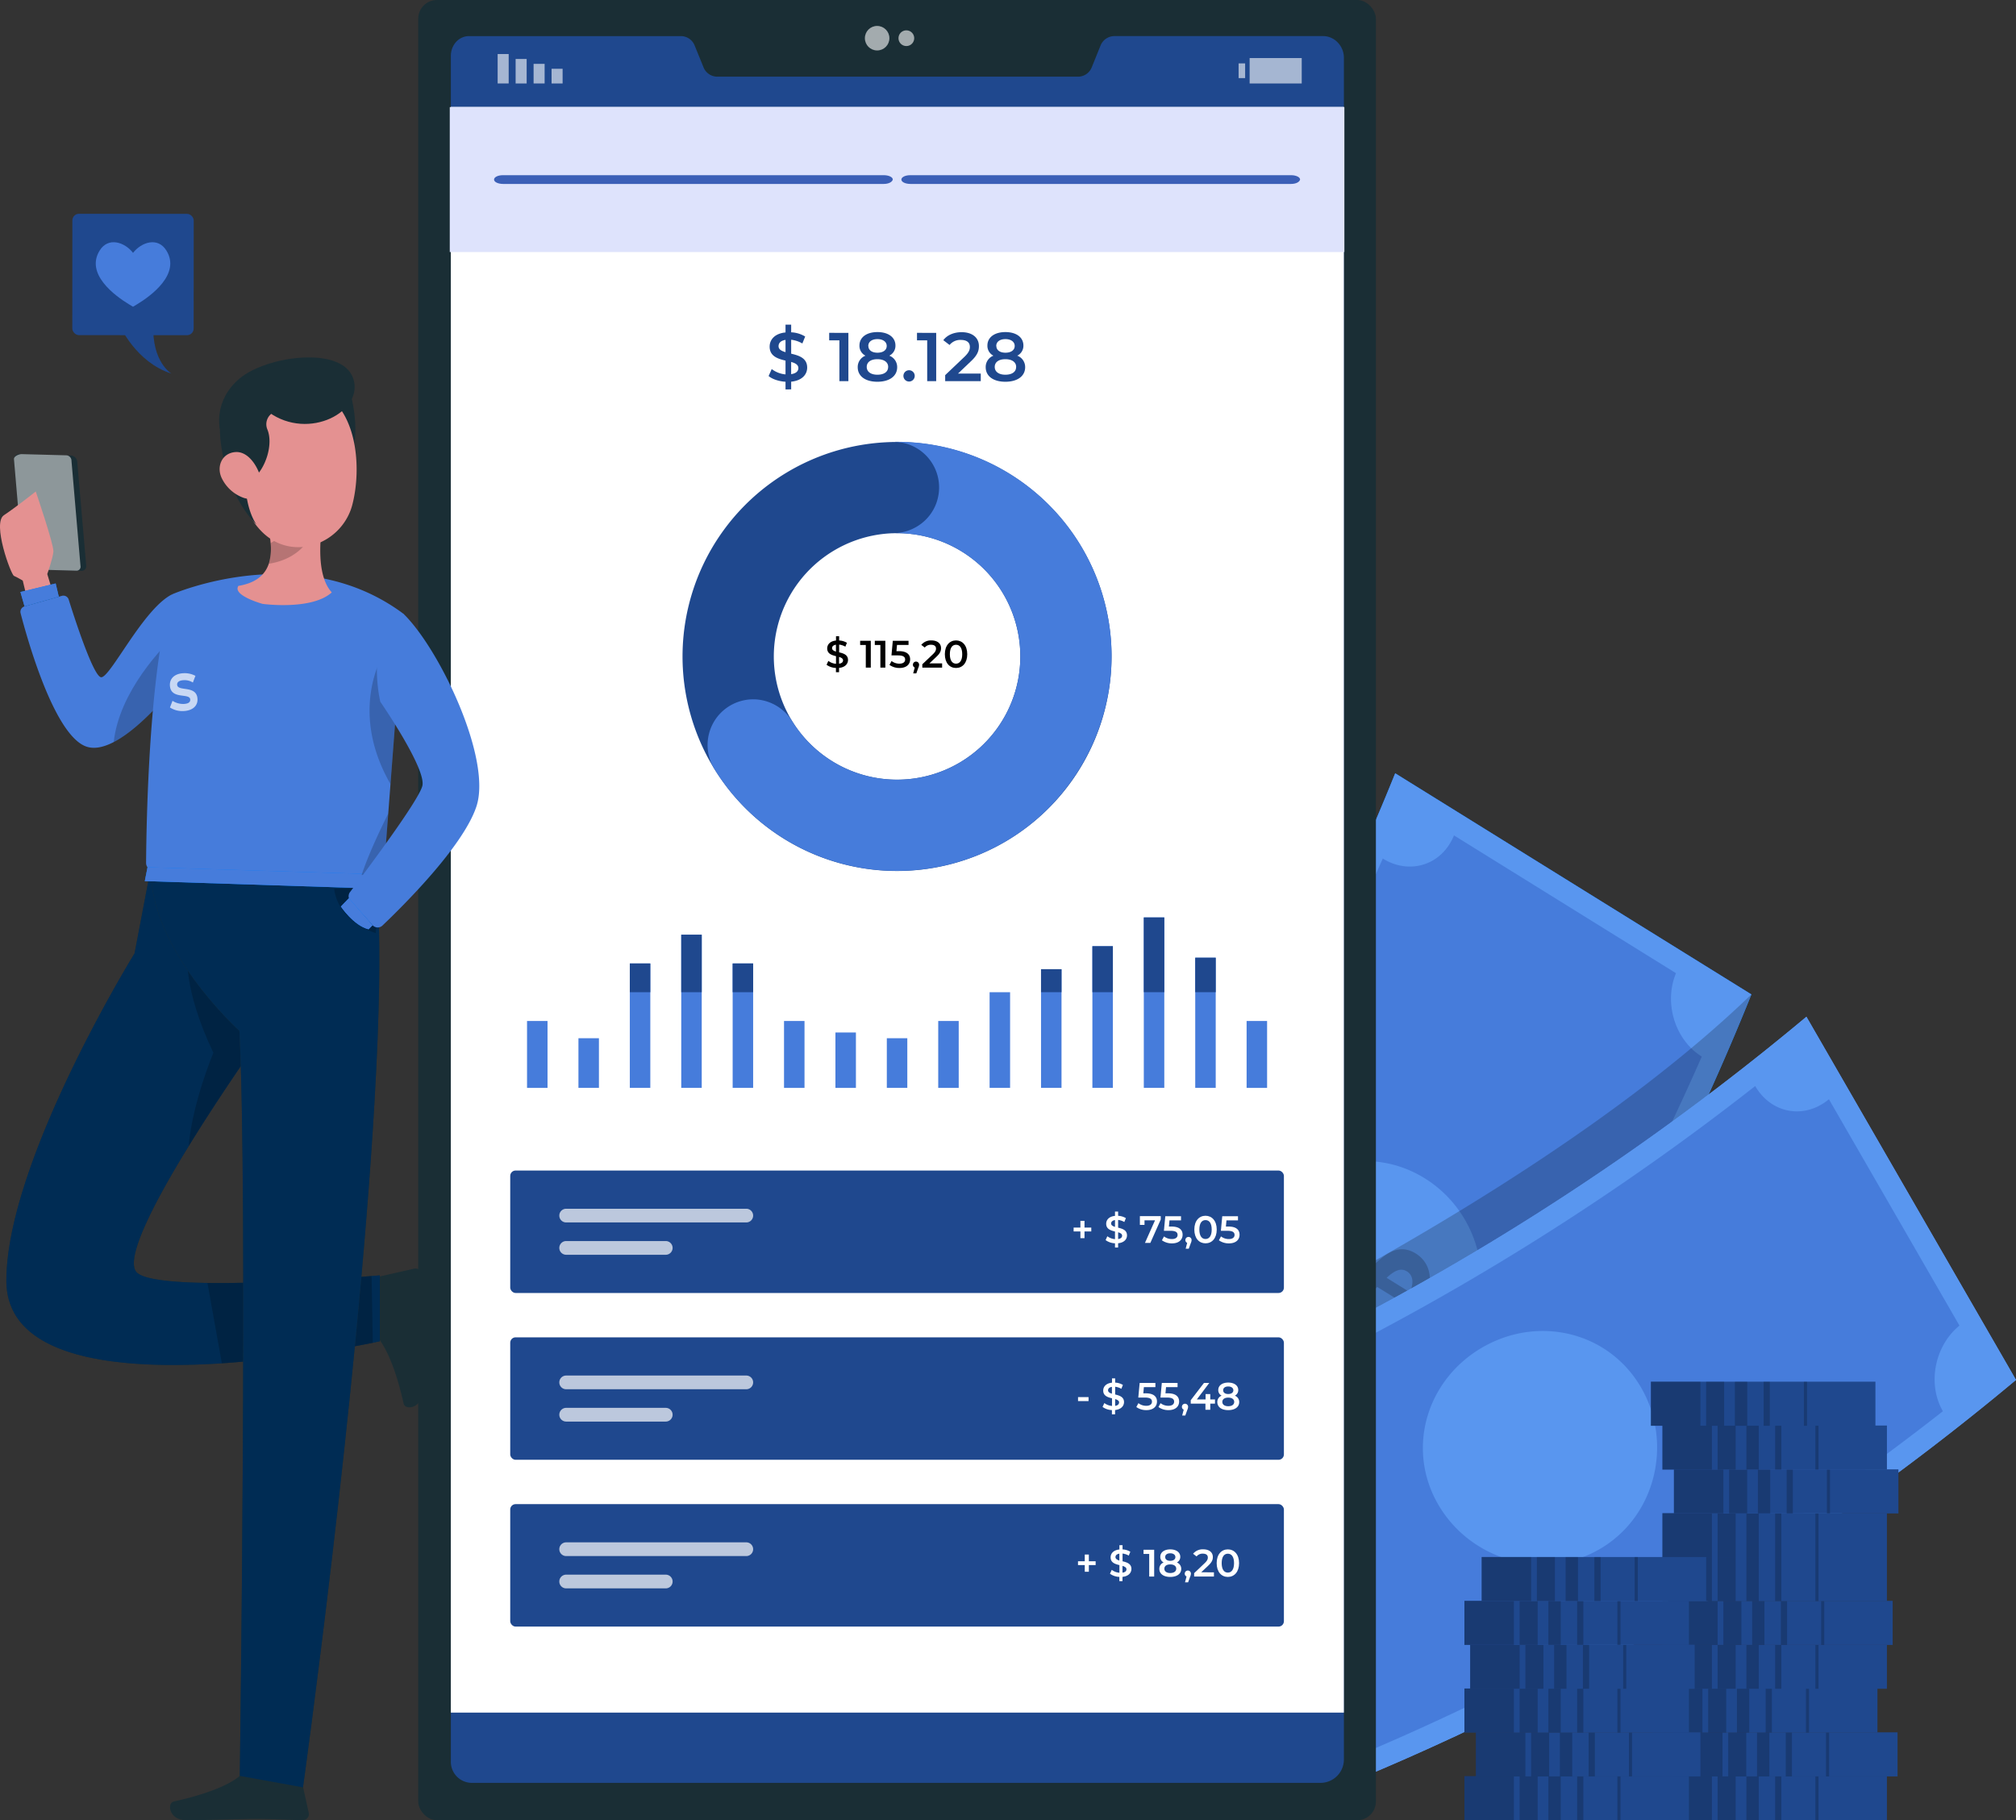 <svg xmlns="http://www.w3.org/2000/svg" viewBox="0 0 1120 1011.27">
  <rect x="0" y="0" width="1120" height="1011.27" fill="#333333" stroke="none"/>
  <defs>
    <style>
      .cls-1 {
        fill: #007cff;
      }

      .cls-2 {
        fill: #5996ef;
      }

      .cls-3 {
        fill: #467cdb;
      }

      .cls-10, .cls-12, .cls-17, .cls-4, .cls-5 {
        isolation: isolate;
      }

      .cls-4, .cls-5, .cls-7 {
        opacity: 0.2;
      }

      .cls-6 {
        fill: #1f488e;
      }

      .cls-8 {
        fill: #1a2e35;
      }

      .cls-10, .cls-12, .cls-14, .cls-9 {
        fill: #fff;
      }

      .cls-10 {
        opacity: 0.6;
      }

      .cls-11 {
        fill: #dee3fc;
      }

      .cls-12, .cls-17 {
        opacity: 0.7;
      }

      .cls-13 {
        fill: #3b5fb7;
      }

      .cls-14 {
        opacity: 0.5;
      }

      .cls-15 {
        fill: #e49191;
      }

      .cls-16 {
        fill: #002c54;
      }
    </style>
  </defs>
  <g id="Layer_2" data-name="Layer 2">
    <g id="Layer_1-2" data-name="Layer 1">
      <g>
        <g>
          <path class="cls-1" d="M973,552.48A1423.59,1423.59,0,0,1,714.86,968.3L517,845.43A1423.72,1423.72,0,0,0,775.11,429.61Z"/>
          <path class="cls-2" d="M973,552.46A1423.62,1423.62,0,0,1,714.85,968.29q-42.75-26.55-85.55-53.1v0Q573.12,880.33,517,845.42A1423.3,1423.3,0,0,0,775.1,429.61Q874.06,491.06,973,552.46Z"/>
          <path class="cls-3" d="M807.66,464.36c-6.72,16.29-24.57,21.86-39.45,12.62a1423.65,1423.65,0,0,1-212,341.46c14.89,9.23,17.81,27.7,6.18,40.95L685.71,936c11.63-13.26,32.81-16.74,47.69-7.51A1423.46,1423.46,0,0,0,945.44,587c-14.88-9.23-21.14-29.77-14.42-46.07,0-.08.07-.16.1-.25L807.76,464.11Zm5.73,280.41c-19,30.51-60.36,39.09-90.75,20.22s-38.39-58.09-19.39-88.6S761,635.7,791.48,654.6,832.43,714.29,813.39,744.77Z"/>
          <g class="cls-4">
            <path d="M791.26,722.87l8.17,5.07c-1.23,2-2.48,4-3.72,6l-8.1-5c-4.91,6.9-11.65,12.34-17.36,14.07L765,735.15c5.2-1.74,10.78-5.88,14.76-11.12L765.14,715c-7,6.9-15.21,13.89-25.35,7.6-7.45-4.63-10.45-14-4.42-26.08l-8.24-5.12c1.24-2,2.49-4,3.72-6l8.1,5A37.57,37.57,0,0,1,752.5,678.2q2.78,3.81,5.54,7.61a36.15,36.15,0,0,0-11.21,9.47l14.74,9.15c7-6.92,14.9-14.28,25-8C794.05,701.05,797.19,710.61,791.26,722.87Zm-35-13.38-13-8.07c-2.44,5.7-1.2,9.5,2,11.5C748.83,715.09,752.42,713,756.31,709.49Zm25.26-3.19c-3.58-2.22-7.22,0-11.18,3.61l12.92,8C785.81,712.07,784.71,708.25,781.57,706.3Z"/>
          </g>
        </g>
        <path class="cls-5" d="M973,552.46A1423.62,1423.62,0,0,1,714.85,968.29q-42.75-26.55-85.55-53.1v0L561.4,800.5S832.22,688.26,973,552.46Z"/>
        <g>
          <path class="cls-2" d="M1120,766.64a1423.46,1423.46,0,0,1-423.92,244.63L579.65,809.5a1423.24,1423.24,0,0,0,423.92-244.63Z"/>
          <path class="cls-2" d="M1120,766.64a1423.46,1423.46,0,0,1-423.92,244.63L579.65,809.5a1423.24,1423.24,0,0,0,423.92-244.63Z"/>
          <path class="cls-3" d="M1015.85,610.88c-13.61,11.18-32,7.67-40.73-7.51A1423.77,1423.77,0,0,1,627,804.23c8.76,15.17,2.61,32.83-13.89,39L685.65,969c16.51-6.19,36.83.74,45.58,15.91a1423.11,1423.11,0,0,0,348.15-200.87c-8.76-15.16-4.57-36.22,9-47.41l.21-.17L1016.06,610.7ZM888.49,860.76c-31.15,17.92-71.66,6-89.54-25s-6.41-69.33,24.74-87.26,70.16-8.57,88.07,22.46S919.67,842.88,888.49,860.76Z"/>
          <path class="cls-2" d="M879.33,831l4.8,8.33c-2,1.19-4.07,2.36-6.12,3.54l-4.76-8.26c-7.58,3.77-16.1,5.38-22,4.21-.32-3.13-.63-6.27-.95-9.4,5.41.91,12.29-.1,18.26-2.84L860,811.7c-9.45,2.77-20,5.07-25.93-5.27-4.38-7.6-2.6-17.27,8.42-25.07L837.67,773l6.12-3.53,4.76,8.25c5.69-2.9,12.2-4.56,17.7-4.34l1.29,9.32a36.1,36.1,0,0,0-14.35,3.06l8.67,15c9.44-2.79,19.88-5.55,25.84,4.78C892.08,813.09,890.34,823,879.33,831Zm-24.49-28.3q-3.83-6.62-7.64-13.24c-4.85,3.87-5.55,7.81-3.66,11.08C845.6,804.12,849.77,803.93,854.84,802.7Zm23.77,9.12c-2.11-3.64-6.36-3.42-11.56-2.09l7.6,13.17C879.62,818.91,880.45,815,878.61,811.82Z"/>
        </g>
      </g>
      <g>
        <g>
          <rect class="cls-6" x="923.55" y="986.78" width="124.73" height="24.49" transform="translate(1971.84 1998.05) rotate(-180)"/>
          <rect class="cls-7" x="923.55" y="986.78" width="27.49" height="24.49" transform="translate(1874.6 1998.04) rotate(180)"/>
          <rect class="cls-7" x="954.24" y="986.78" width="10.01" height="24.49"/>
          <rect class="cls-7" x="970.22" y="986.78" width="6.85" height="24.49"/>
          <rect class="cls-7" x="986.19" y="986.78" width="3.43" height="24.49"/>
          <rect class="cls-7" x="1008.56" y="986.78" width="1.71" height="24.49"/>
        </g>
        <g>
          <rect class="cls-6" x="929.45" y="962.43" width="124.73" height="24.49" transform="translate(1983.64 1949.35) rotate(-180)"/>
          <rect class="cls-7" x="929.45" y="962.43" width="27.49" height="24.49" transform="translate(1886.4 1949.34) rotate(180)"/>
          <rect class="cls-7" x="960.14" y="962.43" width="10.01" height="24.49"/>
          <rect class="cls-7" x="976.12" y="962.43" width="6.85" height="24.49"/>
          <rect class="cls-7" x="992.09" y="962.43" width="3.43" height="24.49"/>
          <rect class="cls-7" x="1014.46" y="962.43" width="1.71" height="24.49"/>
        </g>
        <g>
          <rect class="cls-6" x="918.3" y="938.08" width="124.73" height="24.49" transform="translate(1961.33 1900.64) rotate(180)"/>
          <rect class="cls-7" x="918.3" y="938.08" width="27.49" height="24.49" transform="translate(1864.09 1900.64) rotate(180)"/>
          <rect class="cls-7" x="948.99" y="938.08" width="10.01" height="24.49"/>
          <rect class="cls-7" x="964.96" y="938.08" width="6.85" height="24.49"/>
          <rect class="cls-7" x="980.94" y="938.08" width="3.43" height="24.49"/>
          <rect class="cls-7" x="1003.31" y="938.08" width="1.71" height="24.49"/>
        </g>
        <g>
          <rect class="cls-6" x="923.55" y="913.73" width="124.73" height="24.49" transform="translate(1971.84 1851.95) rotate(-180)"/>
          <rect class="cls-7" x="923.55" y="913.73" width="27.49" height="24.49" transform="translate(1874.6 1851.94) rotate(180)"/>
          <rect class="cls-7" x="954.24" y="913.73" width="10.01" height="24.49"/>
          <rect class="cls-7" x="970.22" y="913.73" width="6.85" height="24.49"/>
          <rect class="cls-7" x="986.19" y="913.73" width="3.43" height="24.49"/>
          <rect class="cls-7" x="1008.56" y="913.73" width="1.71" height="24.49"/>
        </g>
        <g>
          <rect class="cls-6" x="926.75" y="889.38" width="124.73" height="24.49" transform="translate(1978.23 1803.25) rotate(-180)"/>
          <rect class="cls-7" x="926.75" y="889.38" width="27.49" height="24.49" transform="translate(1880.99 1803.24) rotate(180)"/>
          <rect class="cls-7" x="957.43" y="889.38" width="10.01" height="24.49"/>
          <rect class="cls-7" x="973.41" y="889.38" width="6.85" height="24.49"/>
          <rect class="cls-7" x="989.39" y="889.38" width="3.43" height="24.49"/>
          <rect class="cls-7" x="1011.76" y="889.38" width="1.71" height="24.49"/>
        </g>
        <g>
          <rect class="cls-6" x="923.55" y="865.03" width="124.73" height="24.49" transform="translate(1971.84 1754.55) rotate(-180)"/>
          <rect class="cls-7" x="923.55" y="865.03" width="27.49" height="24.49" transform="translate(1874.6 1754.54) rotate(180)"/>
          <rect class="cls-7" x="954.24" y="865.03" width="10.01" height="24.49"/>
          <rect class="cls-7" x="970.22" y="865.03" width="6.85" height="24.49"/>
          <rect class="cls-7" x="986.19" y="865.03" width="3.43" height="24.49"/>
          <rect class="cls-7" x="1008.56" y="865.03" width="1.71" height="24.49"/>
        </g>
        <g>
          <rect class="cls-6" x="923.55" y="840.68" width="124.73" height="24.49" transform="translate(1971.84 1705.85) rotate(-180)"/>
          <rect class="cls-7" x="923.55" y="840.68" width="27.49" height="24.49" transform="translate(1874.6 1705.84) rotate(180)"/>
          <rect class="cls-7" x="954.24" y="840.68" width="10.01" height="24.49"/>
          <rect class="cls-7" x="970.22" y="840.68" width="6.85" height="24.49"/>
          <rect class="cls-7" x="986.19" y="840.68" width="3.43" height="24.49"/>
          <rect class="cls-7" x="1008.56" y="840.68" width="1.71" height="24.49"/>
        </g>
        <g>
          <rect class="cls-6" x="929.94" y="816.33" width="124.73" height="24.49" transform="translate(1984.62 1657.15) rotate(-180)"/>
          <rect class="cls-7" x="929.94" y="816.33" width="27.49" height="24.49" transform="translate(1887.38 1657.14) rotate(180)"/>
          <rect class="cls-7" x="960.63" y="816.33" width="10.01" height="24.49"/>
          <rect class="cls-7" x="976.61" y="816.33" width="6.85" height="24.49"/>
          <rect class="cls-7" x="992.59" y="816.33" width="3.43" height="24.49"/>
          <rect class="cls-7" x="1014.95" y="816.33" width="1.71" height="24.49"/>
        </g>
        <g>
          <rect class="cls-6" x="923.55" y="791.98" width="124.73" height="24.49" transform="translate(1971.84 1608.45) rotate(-180)"/>
          <rect class="cls-7" x="923.55" y="791.98" width="27.49" height="24.49" transform="translate(1874.6 1608.44) rotate(180)"/>
          <rect class="cls-7" x="954.24" y="791.98" width="10.01" height="24.49"/>
          <rect class="cls-7" x="970.22" y="791.98" width="6.85" height="24.49"/>
          <rect class="cls-7" x="986.19" y="791.98" width="3.43" height="24.49"/>
          <rect class="cls-7" x="1008.56" y="791.98" width="1.71" height="24.49"/>
        </g>
        <g>
          <rect class="cls-6" x="917.16" y="767.63" width="124.73" height="24.49" transform="translate(1959.06 1559.74) rotate(180)"/>
          <rect class="cls-7" x="917.16" y="767.63" width="27.49" height="24.49" transform="translate(1861.81 1559.74) rotate(180)"/>
          <rect class="cls-7" x="947.85" y="767.63" width="10.01" height="24.49"/>
          <rect class="cls-7" x="963.83" y="767.63" width="6.85" height="24.49"/>
          <rect class="cls-7" x="979.8" y="767.63" width="3.43" height="24.49"/>
          <rect class="cls-7" x="1002.17" y="767.63" width="1.71" height="24.49"/>
        </g>
      </g>
      <g>
        <g>
          <rect class="cls-6" x="813.55" y="986.78" width="124.73" height="24.49" transform="translate(1751.84 1998.05) rotate(-180)"/>
          <rect class="cls-7" x="813.55" y="986.78" width="27.49" height="24.49" transform="translate(1654.6 1998.04) rotate(180)"/>
          <rect class="cls-7" x="844.24" y="986.78" width="10.01" height="24.49"/>
          <rect class="cls-7" x="860.22" y="986.78" width="6.85" height="24.49"/>
          <rect class="cls-7" x="876.2" y="986.78" width="3.43" height="24.49"/>
          <rect class="cls-7" x="898.56" y="986.78" width="1.71" height="24.49"/>
        </g>
        <g>
          <rect class="cls-6" x="819.95" y="962.43" width="124.73" height="24.49" transform="translate(1764.62 1949.35) rotate(-180)"/>
          <rect class="cls-7" x="819.95" y="962.43" width="27.49" height="24.49" transform="translate(1667.38 1949.34) rotate(180)"/>
          <rect class="cls-7" x="850.63" y="962.43" width="10.01" height="24.49"/>
          <rect class="cls-7" x="866.61" y="962.43" width="6.85" height="24.49"/>
          <rect class="cls-7" x="882.59" y="962.43" width="3.43" height="24.49"/>
          <rect class="cls-7" x="904.96" y="962.43" width="1.71" height="24.49"/>
        </g>
        <g>
          <rect class="cls-6" x="813.55" y="938.08" width="124.73" height="24.49" transform="translate(1751.84 1900.65) rotate(-180)"/>
          <rect class="cls-7" x="813.55" y="938.08" width="27.49" height="24.49" transform="translate(1654.6 1900.64) rotate(180)"/>
          <rect class="cls-7" x="844.24" y="938.08" width="10.01" height="24.49"/>
          <rect class="cls-7" x="860.22" y="938.08" width="6.85" height="24.49"/>
          <rect class="cls-7" x="876.2" y="938.08" width="3.43" height="24.49"/>
          <rect class="cls-7" x="898.56" y="938.08" width="1.71" height="24.49"/>
        </g>
        <g>
          <rect class="cls-6" x="816.75" y="913.73" width="124.73" height="24.49" transform="translate(1758.23 1851.95) rotate(-180)"/>
          <rect class="cls-7" x="816.75" y="913.73" width="27.49" height="24.49" transform="translate(1660.99 1851.94) rotate(180)"/>
          <rect class="cls-7" x="847.44" y="913.73" width="10.01" height="24.49"/>
          <rect class="cls-7" x="863.41" y="913.73" width="6.85" height="24.49"/>
          <rect class="cls-7" x="879.39" y="913.73" width="3.43" height="24.49"/>
          <rect class="cls-7" x="901.76" y="913.73" width="1.71" height="24.49"/>
        </g>
        <g>
          <rect class="cls-6" x="813.55" y="889.38" width="124.73" height="24.49" transform="translate(1751.84 1803.25) rotate(-180)"/>
          <rect class="cls-7" x="813.55" y="889.38" width="27.49" height="24.49" transform="translate(1654.6 1803.24) rotate(180)"/>
          <rect class="cls-7" x="844.24" y="889.38" width="10.01" height="24.49"/>
          <rect class="cls-7" x="860.22" y="889.38" width="6.85" height="24.49"/>
          <rect class="cls-7" x="876.2" y="889.38" width="3.43" height="24.49"/>
          <rect class="cls-7" x="898.56" y="889.38" width="1.71" height="24.49"/>
        </g>
        <g>
          <rect class="cls-6" x="823.14" y="865.03" width="124.73" height="24.49" transform="translate(1771.01 1754.55) rotate(-180)"/>
          <rect class="cls-7" x="823.14" y="865.03" width="27.49" height="24.49" transform="translate(1673.77 1754.54) rotate(180)"/>
          <rect class="cls-7" x="853.83" y="865.03" width="10.01" height="24.49"/>
          <rect class="cls-7" x="869.8" y="865.03" width="6.85" height="24.49"/>
          <rect class="cls-7" x="885.78" y="865.03" width="3.43" height="24.49"/>
          <rect class="cls-7" x="908.15" y="865.03" width="1.71" height="24.49"/>
        </g>
      </g>
      <g>
        <rect class="cls-8" x="232.35" width="532.04" height="1011.27" rx="10.4"/>
        <path class="cls-6" d="M746.61,32.06V977.5a13,13,0,0,1-13.22,13H262.29a11.66,11.66,0,0,1-11.81-11.95V31c0-5.84,4.28-10.94,10.12-10.94H378.37a8.28,8.28,0,0,1,7.58,5.3l4.88,12a8.28,8.28,0,0,0,7.58,5.24H598.92a8.22,8.22,0,0,0,7.59-5.16l4.87-12.06A8.33,8.33,0,0,1,619,20.05H735.05C741.47,20.05,746.61,25.63,746.61,32.06Z"/>
        <rect class="cls-9" x="250.46" y="59.4" width="496.13" height="892.07"/>
        <circle class="cls-10" cx="487.3" cy="21.22" r="6.81"/>
        <path class="cls-10" d="M507.89,21.22a4.36,4.36,0,1,1-4.36-4.36A4.36,4.36,0,0,1,507.89,21.22Z"/>
        <g>
          <rect class="cls-10" x="306.43" y="38.2" width="6.13" height="8.17" transform="translate(618.99 84.58) rotate(180)"/>
          <rect class="cls-10" x="296.45" y="35.48" width="6.13" height="10.89" transform="translate(599.02 81.85) rotate(180)"/>
          <rect class="cls-10" x="286.46" y="32.75" width="6.13" height="13.62" transform="translate(579.05 79.13) rotate(180)"/>
          <rect class="cls-10" x="276.47" y="30.03" width="6.13" height="16.35" transform="translate(559.07 76.4) rotate(180)"/>
        </g>
        <g>
          <rect class="cls-10" x="688.11" y="35.22" width="3.63" height="8.17"/>
          <rect class="cls-10" x="694.23" y="32.24" width="28.94" height="14.13" transform="translate(1417.41 78.62) rotate(180)"/>
        </g>
        <g>
          <rect class="cls-11" x="249.87" y="59.5" width="497.01" height="80.53"/>
          <g>
            <path class="cls-6" d="M439.54,212.05v4.29H436.4v-4.25c-3.76-.23-7.4-1.46-9.39-3.18l1.72-3.87A14.79,14.79,0,0,0,436.4,208v-7.66c-4.26-1-8.82-2.42-8.82-7.75,0-3.9,2.84-7.32,8.82-7.89v-4.33h3.14v4.25a16.4,16.4,0,0,1,7.78,2.34l-1.57,3.87a15.84,15.84,0,0,0-6.21-2.07v7.74c4.25,1,8.89,2.38,8.89,7.71C448.43,208.07,445.56,211.44,439.54,212.05Zm-3.14-16.4v-6.82c-2.72.42-3.87,1.8-3.87,3.48C432.53,194.15,434.17,195,436.4,195.65Zm7.13,8.85c0-1.88-1.69-2.76-4-3.41v6.78C442.34,207.45,443.53,206.15,443.53,204.5Z"/>
            <path class="cls-6" d="M471.33,184.92v26.83h-5V189.1h-5.67v-4.18Z"/>
            <path class="cls-6" d="M498.43,204c0,5-4.33,8.09-11,8.09S476.51,209,476.51,204a6.74,6.74,0,0,1,4.3-6.4,6.11,6.11,0,0,1-3.34-5.63c0-4.6,4-7.48,10-7.48s10,2.88,10,7.48a6.12,6.12,0,0,1-3.42,5.63A6.75,6.75,0,0,1,498.43,204Zm-5-.15c0-2.65-2.3-4.29-6-4.29s-5.91,1.64-5.91,4.29,2.23,4.33,5.91,4.33S493.41,206.61,493.41,203.89Zm-11-11.65c0,2.3,1.91,3.75,5.06,3.75s5.13-1.45,5.13-3.75-2.07-3.8-5.13-3.8S482.38,189.82,482.38,192.24Z"/>
            <path class="cls-6" d="M501.9,208.83a3.14,3.14,0,1,1,6.28,0,3.14,3.14,0,1,1-6.28,0Z"/>
            <path class="cls-6" d="M520.11,184.92v26.83h-5V189.1h-5.67v-4.18Z"/>
            <path class="cls-6" d="M544.87,207.53v4.22H525.1v-3.34l10.65-10.12c2.61-2.49,3.07-4.06,3.07-5.55,0-2.46-1.69-3.88-5-3.88a7.58,7.58,0,0,0-6.28,2.8L524.06,189c2.07-2.8,5.79-4.45,10.2-4.45,5.82,0,9.58,3,9.58,7.71,0,2.6-.73,5-4.45,8.47l-7.17,6.82Z"/>
            <path class="cls-6" d="M569.53,204c0,5-4.33,8.09-11,8.09S547.61,209,547.61,204a6.73,6.73,0,0,1,4.29-6.4,6.11,6.11,0,0,1-3.34-5.63c0-4.6,4-7.48,10-7.48s10,2.88,10,7.48a6.12,6.12,0,0,1-3.41,5.63A6.75,6.75,0,0,1,569.53,204Zm-5-.15c0-2.65-2.3-4.29-6-4.29s-5.9,1.64-5.9,4.29,2.22,4.33,5.9,4.33S564.51,206.61,564.51,203.89Zm-11-11.65c0,2.3,1.92,3.75,5.06,3.75s5.13-1.45,5.13-3.75-2.07-3.8-5.13-3.8S553.47,189.82,553.47,192.24Z"/>
          </g>
          <g>
            <path d="M466.15,371.07v2.38h-1.74v-2.36a9.4,9.4,0,0,1-5.21-1.76l1-2.15a8.06,8.06,0,0,0,4.25,1.61v-4.25c-2.36-.57-4.89-1.34-4.89-4.29,0-2.17,1.57-4.06,4.89-4.38v-2.41h1.74v2.37a9.1,9.1,0,0,1,4.32,1.29l-.87,2.15a8.85,8.85,0,0,0-3.45-1.15v4.3c2.36.57,4.93,1.31,4.93,4.27C471.08,368.86,469.49,370.73,466.15,371.07Zm-1.74-9.1v-3.78c-1.51.23-2.15,1-2.15,1.93S463.18,361.61,464.41,362Zm3.95,4.91c0-1-.93-1.53-2.21-1.89v3.76C467.7,368.52,468.36,367.8,468.36,366.88Z"/>
            <path d="M483.77,356V370.9H481V358.33h-3.14V356Z"/>
            <path d="M491.86,356V370.9H489.1V358.33H486V356Z"/>
            <path d="M505.63,366.33c0,2.61-1.89,4.78-5.89,4.78a9.34,9.34,0,0,1-5.59-1.72l1.17-2.15a7,7,0,0,0,4.38,1.47c2,0,3.15-.87,3.15-2.28s-.92-2.31-4-2.31h-3.59L496,356h8.74v2.31h-6.4l-.32,3.45h1.43C503.87,361.78,505.63,363.69,505.63,366.33Z"/>
            <path d="M510.62,369.28a4.67,4.67,0,0,1-.49,1.83l-1.08,3h-1.72l.85-3.25a1.64,1.64,0,0,1-1-1.58,1.72,1.72,0,1,1,3.44,0Z"/>
            <path d="M523.4,368.56v2.34h-11v-1.85l5.91-5.61c1.44-1.39,1.7-2.26,1.7-3.09,0-1.36-.94-2.14-2.77-2.14a4.2,4.2,0,0,0-3.48,1.55l-1.94-1.49a6.89,6.89,0,0,1,5.66-2.47c3.23,0,5.31,1.64,5.31,4.28,0,1.44-.4,2.76-2.46,4.7l-4,3.78Z"/>
            <path d="M524.92,363.46c0-4.89,2.68-7.66,6.21-7.66s6.23,2.77,6.23,7.66-2.68,7.65-6.23,7.65S524.92,368.35,524.92,363.46Zm9.65,0c0-3.59-1.4-5.25-3.44-5.25s-3.43,1.66-3.43,5.25,1.41,5.25,3.43,5.25S534.57,367.05,534.57,363.46Z"/>
          </g>
          <g>
            <path class="cls-6" d="M382.64,336.24A119.17,119.17,0,1,0,526.81,249,119.16,119.16,0,0,0,382.64,336.24Zm49.24,12.1A68.47,68.47,0,1,1,482,431.17,68.46,68.46,0,0,1,431.88,348.34Z"/>
            <path class="cls-3" d="M396.75,427a119.24,119.24,0,0,0,142.39,49.64c55.39-20,88.09-78.89,75.85-136.49a119.2,119.2,0,0,0-119-94.67,25.32,25.32,0,0,1,24.92,31.68A25,25,0,0,1,512,290.76a26,26,0,0,1-15.35,5.46c-.49,0-.95,0-1.44.07a68.48,68.48,0,1,1-55,104.54,25.79,25.79,0,0,0-15.79-11.58,25.08,25.08,0,0,0-12.89.24A25.37,25.37,0,0,0,396.75,427Z"/>
          </g>
          <g>
            <rect class="cls-3" x="292.8" y="567.23" width="11.38" height="37.17"/>
            <rect class="cls-3" x="321.36" y="576.81" width="11.38" height="27.58"/>
            <rect class="cls-3" x="349.9" y="535.27" width="11.38" height="69.12"/>
            <rect class="cls-3" x="378.47" y="519.29" width="11.38" height="85.1"/>
            <rect class="cls-3" x="407.03" y="535.27" width="11.38" height="69.12"/>
            <rect class="cls-3" x="435.57" y="567.23" width="11.38" height="37.17"/>
            <rect class="cls-3" x="464.13" y="573.62" width="11.38" height="30.78"/>
            <rect class="cls-3" x="492.68" y="576.81" width="11.38" height="27.58"/>
            <rect class="cls-3" x="521.24" y="567.23" width="11.38" height="37.17"/>
            <rect class="cls-3" x="549.78" y="551.25" width="11.38" height="53.14"/>
            <rect class="cls-3" x="578.35" y="538.46" width="11.38" height="65.92"/>
            <rect class="cls-3" x="606.88" y="525.68" width="11.38" height="78.71"/>
            <rect class="cls-3" x="635.45" y="509.7" width="11.38" height="94.68"/>
            <rect class="cls-3" x="664.02" y="532.07" width="11.38" height="72.32"/>
            <rect class="cls-3" x="692.56" y="567.23" width="11.38" height="37.17"/>
            <rect class="cls-6" x="349.9" y="535.27" width="11.38" height="15.98"/>
            <rect class="cls-6" x="378.47" y="519.29" width="11.38" height="31.96"/>
            <rect class="cls-6" x="407.03" y="535.27" width="11.38" height="15.98"/>
            <rect class="cls-6" x="578.35" y="538.46" width="11.38" height="12.78"/>
            <rect class="cls-6" x="606.88" y="525.68" width="11.38" height="25.56"/>
            <rect class="cls-6" x="635.45" y="509.7" width="11.38" height="41.54"/>
            <rect class="cls-6" x="664.02" y="532.07" width="11.38" height="19.17"/>
          </g>
          <g>
            <rect class="cls-6" x="283.46" y="650.31" width="429.82" height="68.03" rx="2.98"/>
            <g>
              <path class="cls-9" d="M606.27,684.16H602.5v3.72h-2.27v-3.72h-3.77V682h3.77v-3.72h2.27V682h3.77Z"/>
              <path class="cls-9" d="M621.18,690.71v2.38h-1.74v-2.36a9.35,9.35,0,0,1-5.21-1.76l.95-2.15a8.13,8.13,0,0,0,4.26,1.61v-4.25c-2.36-.57-4.89-1.34-4.89-4.29,0-2.17,1.57-4.06,4.89-4.38V673.1h1.74v2.37a9.06,9.06,0,0,1,4.31,1.29l-.87,2.15a8.76,8.76,0,0,0-3.44-1.15v4.3c2.36.57,4.93,1.31,4.93,4.27C626.11,688.5,624.52,690.37,621.18,690.71Zm-1.74-9.1v-3.78c-1.51.23-2.15,1-2.15,1.93S618.2,681.25,619.44,681.61Zm3.95,4.91c0-1-.93-1.53-2.21-1.89v3.76C622.73,688.16,623.39,687.43,623.39,686.52Z"/>
              <path class="cls-9" d="M644.87,675.66v1.85l-5.78,13h-3l5.6-12.55h-5.85v2.54h-2.57v-4.87Z"/>
              <path class="cls-9" d="M657,686c0,2.61-1.9,4.78-5.89,4.78a9.37,9.37,0,0,1-5.6-1.72l1.17-2.15a7.08,7.08,0,0,0,4.38,1.47c2,0,3.15-.87,3.15-2.28s-.91-2.31-4-2.31h-3.59l.77-8.1h8.73V678h-6.4l-.32,3.44h1.43C655.24,681.42,657,683.33,657,686Z"/>
              <path class="cls-9" d="M662,688.92a4.67,4.67,0,0,1-.49,1.83l-1.08,3H658.7l.85-3.25a1.64,1.64,0,0,1-1-1.58,1.72,1.72,0,1,1,3.44,0Z"/>
              <path class="cls-9" d="M663.52,683.1c0-4.89,2.68-7.66,6.21-7.66s6.23,2.77,6.23,7.66-2.68,7.65-6.23,7.65S663.52,688,663.52,683.1Zm9.65,0c0-3.6-1.4-5.25-3.44-5.25s-3.42,1.65-3.42,5.25,1.4,5.25,3.42,5.25S673.17,686.69,673.17,683.1Z"/>
              <path class="cls-9" d="M688.64,686c0,2.61-1.89,4.78-5.89,4.78a9.34,9.34,0,0,1-5.59-1.72l1.17-2.15a7.06,7.06,0,0,0,4.38,1.47c2,0,3.15-.87,3.15-2.28s-.92-2.31-4-2.31h-3.59l.76-8.1h8.74V678h-6.4l-.32,3.44h1.43C686.88,681.42,688.64,683.33,688.64,686Z"/>
            </g>
            <g>
              <path class="cls-12" d="M414.6,679.15H314.53a3.8,3.8,0,0,1-3.8-3.8h0a3.8,3.8,0,0,1,3.8-3.81H414.6a3.8,3.8,0,0,1,3.81,3.81h0A3.8,3.8,0,0,1,414.6,679.15Z"/>
              <path class="cls-12" d="M369.86,697.11H314.53a3.81,3.81,0,0,1-3.8-3.81h0a3.81,3.81,0,0,1,3.8-3.81h55.33a3.81,3.81,0,0,1,3.81,3.81h0A3.81,3.81,0,0,1,369.86,697.11Z"/>
            </g>
            <rect class="cls-6" x="283.46" y="742.98" width="429.82" height="68.03" rx="2.98"/>
            <g>
              <path class="cls-9" d="M598.91,776.19h5.84v2.21h-5.84Z"/>
              <path class="cls-9" d="M619.48,783.38v2.38h-1.75V783.4a9.34,9.34,0,0,1-5.2-1.76l1-2.15a8.13,8.13,0,0,0,4.25,1.61v-4.25c-2.35-.57-4.88-1.34-4.88-4.29,0-2.17,1.57-4.06,4.88-4.38v-2.4h1.75v2.36a9.06,9.06,0,0,1,4.31,1.29l-.87,2.15a8.86,8.86,0,0,0-3.44-1.15v4.3c2.36.57,4.93,1.32,4.93,4.27C624.41,781.17,622.82,783,619.48,783.38Zm-1.75-9.1V770.5c-1.5.23-2.14,1-2.14,1.93S616.5,773.92,617.73,774.28Zm4,4.91c0-1-.94-1.53-2.21-1.89v3.76C621,780.83,621.69,780.11,621.69,779.19Z"/>
              <path class="cls-9" d="M642.77,778.64c0,2.61-1.89,4.78-5.89,4.78a9.34,9.34,0,0,1-5.59-1.72l1.17-2.15a7,7,0,0,0,4.38,1.47c2,0,3.14-.87,3.14-2.28s-.91-2.31-4-2.31h-3.6l.77-8.1h8.74v2.32h-6.4l-.32,3.44h1.42C641,774.09,642.77,776,642.77,778.64Z"/>
              <path class="cls-9" d="M655.07,778.64c0,2.61-1.89,4.78-5.89,4.78a9.34,9.34,0,0,1-5.59-1.72l1.17-2.15a7,7,0,0,0,4.38,1.47c2,0,3.15-.87,3.15-2.28s-.92-2.31-4-2.31H644.7l.76-8.1h8.74v2.32h-6.4l-.32,3.44h1.42C653.31,774.09,655.07,776,655.07,778.64Z"/>
              <path class="cls-9" d="M660.06,781.59a4.86,4.86,0,0,1-.49,1.83l-1.08,3h-1.72l.85-3.25a1.64,1.64,0,0,1-1-1.58,1.72,1.72,0,1,1,3.44,0Z"/>
              <path class="cls-9" d="M675,779.83h-2.63v3.38h-2.68v-3.38h-8.17v-1.92l7.34-9.58h2.95l-6.9,9.16h4.86v-3h2.6v3H675Z"/>
              <path class="cls-9" d="M688.45,778.94c0,2.76-2.4,4.48-6.1,4.48s-6.06-1.72-6.06-4.48a3.73,3.73,0,0,1,2.38-3.55,3.41,3.41,0,0,1-1.85-3.13c0-2.55,2.23-4.14,5.53-4.14s5.57,1.59,5.57,4.14a3.41,3.41,0,0,1-1.89,3.13A3.74,3.74,0,0,1,688.45,778.94Zm-2.78-.09c0-1.47-1.28-2.38-3.32-2.38s-3.27.91-3.27,2.38,1.23,2.4,3.27,2.4S685.67,780.36,685.67,778.85Zm-6.13-6.46c0,1.27,1.07,2.08,2.81,2.08s2.85-.81,2.85-2.08-1.15-2.11-2.85-2.11S679.54,771.05,679.54,772.39Z"/>
            </g>
            <g>
              <path class="cls-12" d="M414.6,771.82H314.53a3.8,3.8,0,0,1-3.8-3.8h0a3.8,3.8,0,0,1,3.8-3.81H414.6a3.8,3.8,0,0,1,3.81,3.81h0A3.8,3.8,0,0,1,414.6,771.82Z"/>
              <path class="cls-12" d="M369.86,789.78H314.53a3.81,3.81,0,0,1-3.8-3.81h0a3.81,3.81,0,0,1,3.8-3.81h55.33a3.81,3.81,0,0,1,3.81,3.81h0A3.81,3.81,0,0,1,369.86,789.78Z"/>
            </g>
            <rect class="cls-6" x="283.46" y="835.65" width="429.82" height="68.03" rx="2.98"/>
            <g>
              <path class="cls-9" d="M608.69,869.5h-3.77v3.72h-2.27V869.5h-3.76v-2.12h3.76v-3.72h2.27v3.72h3.77Z"/>
              <path class="cls-9" d="M623.6,876.05v2.38h-1.74v-2.36a9.4,9.4,0,0,1-5.21-1.76l1-2.15a8.06,8.06,0,0,0,4.25,1.61v-4.25c-2.36-.57-4.89-1.33-4.89-4.29,0-2.17,1.57-4.06,4.89-4.38v-2.4h1.74v2.36a9.1,9.1,0,0,1,4.32,1.29l-.87,2.15a8.85,8.85,0,0,0-3.45-1.15v4.3c2.36.57,4.93,1.32,4.93,4.27C628.53,873.84,626.94,875.71,623.6,876.05Zm-1.74-9.1v-3.78c-1.51.23-2.15,1-2.15,1.93S620.63,866.59,621.86,867Zm3.95,4.91c0-1-.93-1.53-2.21-1.89v3.76C625.15,873.5,625.81,872.78,625.81,871.86Z"/>
              <path class="cls-9" d="M641.21,861v14.88h-2.76V863.32H635.3V861Z"/>
              <path class="cls-9" d="M656.24,871.61c0,2.76-2.4,4.48-6.1,4.48s-6.06-1.72-6.06-4.48a3.73,3.73,0,0,1,2.38-3.55,3.4,3.4,0,0,1-1.85-3.13c0-2.55,2.23-4.14,5.53-4.14s5.57,1.59,5.57,4.14a3.4,3.4,0,0,1-1.89,3.13A3.74,3.74,0,0,1,656.24,871.61Zm-2.78-.09c0-1.47-1.28-2.38-3.32-2.38s-3.27.91-3.27,2.38,1.23,2.4,3.27,2.4S653.46,873,653.46,871.52Zm-6.13-6.46c0,1.28,1.07,2.08,2.81,2.08s2.85-.8,2.85-2.08-1.15-2.1-2.85-2.1S647.33,863.72,647.33,865.06Z"/>
              <path class="cls-9" d="M661.63,874.26a4.67,4.67,0,0,1-.49,1.83l-1.08,3h-1.72l.85-3.25a1.64,1.64,0,0,1-1-1.58,1.72,1.72,0,1,1,3.44,0Z"/>
              <path class="cls-9" d="M674.41,873.54v2.34h-11V874l5.91-5.61c1.44-1.38,1.7-2.26,1.7-3.08,0-1.36-.94-2.15-2.77-2.15a4.2,4.2,0,0,0-3.48,1.55l-1.94-1.49a6.88,6.88,0,0,1,5.66-2.46c3.23,0,5.31,1.63,5.31,4.27,0,1.44-.4,2.76-2.46,4.7l-4,3.78Z"/>
              <path class="cls-9" d="M675.93,868.44c0-4.89,2.68-7.65,6.21-7.65s6.23,2.76,6.23,7.65-2.68,7.65-6.23,7.65S675.93,873.33,675.93,868.44Zm9.65,0c0-3.59-1.4-5.25-3.44-5.25s-3.43,1.66-3.43,5.25,1.41,5.25,3.43,5.25S685.58,872,685.58,868.44Z"/>
            </g>
            <g>
              <path class="cls-12" d="M414.6,864.5H314.53a3.81,3.81,0,0,1-3.8-3.81h0a3.8,3.8,0,0,1,3.8-3.81H414.6a3.8,3.8,0,0,1,3.81,3.81h0A3.81,3.81,0,0,1,414.6,864.5Z"/>
              <path class="cls-12" d="M369.86,882.45H314.53a3.8,3.8,0,0,1-3.8-3.81h0a3.81,3.81,0,0,1,3.8-3.81h55.33a3.81,3.81,0,0,1,3.81,3.81h0A3.8,3.8,0,0,1,369.86,882.45Z"/>
            </g>
          </g>
        </g>
        <path class="cls-13" d="M717.27,102.19H505.76c-2.62,0-5-1-5-2.43h0c0-1.28,2-2.43,5-2.43H717.27c2.62,0,5,1,5,2.43h0C721.93,101.19,719.89,102.19,717.27,102.19Z"/>
        <path class="cls-13" d="M491,102.19H279.47c-2.62,0-5-1-5-2.43h0c0-1.28,2-2.43,5-2.43H491c2.62,0,5,1,5,2.43h0C495.64,101.19,493.6,102.19,491,102.19Z"/>
      </g>
      <g>
        <rect class="cls-6" x="40.19" y="118.78" width="67.42" height="67.42" rx="3.69" transform="translate(147.69 305.04) rotate(-179.96)"/>
        <path class="cls-3" d="M55.35,139.21c4.77-7.73,13.86-4.75,18.56,1.26,4.71-6,13.8-9,18.56-1.23,8,13-8.53,25.11-16.35,29.83-.89.54-1.62,1-2.23,1.34-.61-.35-1.34-.8-2.23-1.34C63.85,164.33,47.31,152.24,55.35,139.21Z"/>
        <path class="cls-6" d="M66.64,181s8.83,20.23,28.63,26.57c0,0-11-6.33-10.09-27.4Z"/>
      </g>
      <g id="_Group_" data-name="&lt;Group&gt;">
        <g>
          <path class="cls-8" d="M47.9,314.29a2.58,2.58,0,0,1-2.72,2.86L16,316.36a3.39,3.39,0,0,1-3.23-3l-5-57.8a2.93,2.93,0,0,1,2.73-3.26l29.19.79a3.8,3.8,0,0,1,3.22,3.42Z"/>
          <path class="cls-14" d="M39.71,256l5,58.35a2.21,2.21,0,0,1-2.37,2.7l-24.75-.67c-1.67-.05-4.68-1-4.83-2.69l-5-58.56c-.15-1.64,2.72-2.88,4.39-2.83l24.75.66A3,3,0,0,1,39.71,256Z"/>
        </g>
        <path class="cls-15" d="M29.67,330.18l-3.41-11.26s3.09-8.67,3.41-12.47-9.8-33.39-9.8-33.39-11.06,8.77-17.7,13.18,3.91,33,5.59,33.71,4.89,2.62,4.89,2.62l2.19,9.17Z"/>
        <g>
          <path class="cls-3" d="M11.43,340.63c3.42,13.23,18.22,66.72,35.92,73.91,4.64,1.89,10.1.7,15.82-2.27,19.21-9.94,40.9-39.91,40.9-39.91L99.7,350.5l-4.06-20.32c-16,7.89-34.36,46.37-39.44,46.08-4.28-.23-14.92-33.17-18.05-43.21a3.09,3.09,0,0,0-3.84-2l-20.7,5.85A3.12,3.12,0,0,0,11.43,340.63Z"/>
          <g>
            <polygon class="cls-1" points="30.93 324.15 32.66 331.47 13.62 336.85 11.35 328.89 30.93 324.15"/>
            <polygon class="cls-3" points="30.93 324.15 32.66 331.47 13.62 336.85 11.35 328.89 30.93 324.15"/>
          </g>
          <path class="cls-5" d="M63.17,412.27c19.21-9.94,40.9-39.91,40.9-39.91L99.7,350.5C89.82,359.67,66.3,384.21,63.17,412.27Z"/>
        </g>
        <path class="cls-8" d="M208.33,739.35l-.14-27.91a2,2,0,0,1,1.57-2l20.43-4.63a3.39,3.39,0,0,1,4,2.6,3.65,3.65,0,0,1,.08.74c-.1,9-.63,15.61-.57,26.94,0,7,.87,28,.91,37.69s-9.47,10.95-10.37,7c-3.94-17.69-9.35-31-14.46-36.63A5.56,5.56,0,0,1,208.33,739.35Z"/>
        <g>
          <path class="cls-8" d="M83.75,482.41l-9,47.27S3.51,645,3.55,711.54C3.59,791.06,211,745.18,211,745.18V708.57S87,719.23,75.86,706.79c-13.56-15.1,70-131.93,70-131.93Z"/>
          <path class="cls-16" d="M3.54,711.55c0,43.83,63.08,49.56,119.66,45.86A663.79,663.79,0,0,0,207.12,746c2.51-.51,3.89-.82,3.89-.82V708.56l-4.57.37c-14.09,1.13-58,4.31-91.19,3.83-19.73-.28-35.71-1.89-39.41-6-6.65-7.41,10.15-39.4,29-70v0c19.48-31.66,41.1-61.88,41.1-61.88l-27.23-40.54L83.76,482.4l-9,47.27S3.51,645,3.54,711.55Z"/>
        </g>
        <path class="cls-5" d="M115.25,712.76l8,44.65A663.79,663.79,0,0,0,207.12,746l-.68-37.07C192.35,710.06,148.46,713.24,115.25,712.76Z"/>
        <path class="cls-5" d="M118.55,584.9S107,612.15,104.79,636.74c19.48-31.66,41.1-61.88,41.1-61.88l-27.23-40.54-14.35-4.65S101.13,548.29,118.55,584.9Z"/>
        <path class="cls-8" d="M137.08,985.11H165a2,2,0,0,1,2,1.58l4.53,20.46a3.37,3.37,0,0,1-2.61,4,3.19,3.19,0,0,1-.75.08c-9-.15-15.6-.7-26.94-.7-7,0-28,.73-37.69.73s-10.9-9.53-7-10.41c17.71-3.85,31-9.2,36.7-14.28A5.56,5.56,0,0,1,137.08,985.11Z"/>
        <g>
          <path class="cls-8" d="M208,483.92s6.19,23.15,0,129.25C198.53,776.07,168.33,993,168.33,993l-35.11-6.37s4.48-324.42-.23-413.95c0,0-49.61-44.49-49.24-90.22S208,483.92,208,483.92Z"/>
          <path class="cls-16" d="M208,483.92s6.19,23.15,0,129.25C198.53,776.07,168.33,993,168.33,993l-35.11-6.37s4.48-324.42-.23-413.95c0,0-49.61-44.49-49.24-90.22S208,483.92,208,483.92Z"/>
        </g>
        <g>
          <path class="cls-3" d="M81.16,479.38a4.1,4.1,0,0,0,4.06,4.15l115.68,2.59,8.21.19a4.11,4.11,0,0,0,4.25-3.86L215.69,452l1.25-16.39,5.94-78.1L224.13,341C167.47,298.7,95.64,330.18,95.64,330.18,82.73,370.79,81.32,457.23,81.16,479.38Z"/>
          <g>
            <polygon class="cls-1" points="211.27 485.77 81.96 481.82 80.44 489.51 211.27 493.76 211.27 485.77"/>
            <polygon class="cls-3" points="211.27 485.77 81.96 481.82 80.44 489.51 211.27 493.76 211.27 485.77"/>
          </g>
          <path class="cls-5" d="M216.94,435.6l5.94-78.1a27.46,27.46,0,0,0-9.58,5.34S193.1,394.28,216.94,435.6Z"/>
          <path class="cls-5" d="M200.9,486.12l8.21.19a4.11,4.11,0,0,0,4.25-3.86L215.69,452C211.09,461.2,204.54,475.06,200.9,486.12Z"/>
          <g class="cls-17">
            <path class="cls-9" d="M94.42,393.05l1.42-3.71a10.8,10.8,0,0,0,6.25,1.75c2.61-.12,3.66-1,3.6-2.43-.18-3.91-10.93.27-11.3-7.89-.18-3.87,2.72-6.53,7.48-6.75a12.69,12.69,0,0,1,6.7,1.46l-1.42,3.71a8.67,8.67,0,0,0-5.13-1.3c-2.52.12-3.67,1.13-3.61,2.47.19,4.13,10.94,0,11.31,8,.17,3.83-2.76,6.46-7.72,6.68A12.61,12.61,0,0,1,94.42,393.05Z"/>
          </g>
        </g>
        <path class="cls-15" d="M184.32,329.12c-11.14,10.12-38.42,6.38-38.42,6.38s-17-4.66-13.45-10c10-1.66,14.88-6.34,16.89-12.33a29.19,29.19,0,0,0,1-11.45,60.63,60.63,0,0,0-.85-6.4l33.73-25C178.82,286.85,173.41,317.17,184.32,329.12Z"/>
        <path class="cls-5" d="M175.45,286.24c-1.34,20.23-18,25.82-26.11,26.95a29.19,29.19,0,0,0,1-11.45Z"/>
        <g>
          <path class="cls-8" d="M194.48,217.92s9.41,30.44-5.32,44.9-23.44-43.52-23.44-43.52Z"/>
          <path class="cls-15" d="M144.88,294.78c9.75,10.33,23.28,11.38,34.1,6.08a31.8,31.8,0,0,0,15.78-17.33,32.54,32.54,0,0,0,1-3.21c5.28-20.26,2.88-53.94-19.12-63.4A31,31,0,0,0,133.33,247C134.2,269.66,133.64,283,144.88,294.78Z"/>
          <path class="cls-8" d="M150.51,219.13l1.49,9.94a7.45,7.45,0,0,0-3.48,9.47c3.45,8.3-1,21.45-7.25,26.81,0,0-.3-3.63-3.34-2.68s-1.68,19.85,4.55,28.71c0,0-10.81-9.69-16.47-29.43-5.23-18.24-4.69-31.76-1.11-39Z"/>
          <path class="cls-15" d="M123.07,265.39a21.57,21.57,0,0,0,12.12,11.14c7.11,2.55,11.21-3.69,9.7-10.69-1.4-6.21-6.74-15.23-14.12-14.68S120.19,259,123.07,265.39Z"/>
          <path class="cls-8" d="M122.15,238.15s-3.73-15.63,11.13-28,56.58-18.24,62.91,0-24.48,35-46.85,18.88Z"/>
        </g>
        <g>
          <path class="cls-5" d="M185.67,493.76s.75,17.28,23.09,24.65A77.84,77.84,0,0,0,207,493.62Z"/>
          <path class="cls-3" d="M224.14,341c19.8,19.17,49.29,80.48,40.55,107-7.42,22.55-42,56.49-52.22,66.21a3.85,3.85,0,0,1-5.5-.2l-12.28-13.5a3.83,3.83,0,0,1-.24-4.89c8-10.54,38.16-50.77,40.19-59,2.35-9.48-23.37-46.77-23.37-46.77s-3.92-16.07-.48-32.69S224.14,341,224.14,341Z"/>
          <path class="cls-1" d="M193.84,499l-4.47,4.65s7,10.54,15.38,12.65l2.22-2.26Z"/>
          <path class="cls-3" d="M193.84,499l-4.47,4.65s7,10.54,15.38,12.65l2.22-2.26Z"/>
        </g>
      </g>
    </g>
  </g>
</svg>
